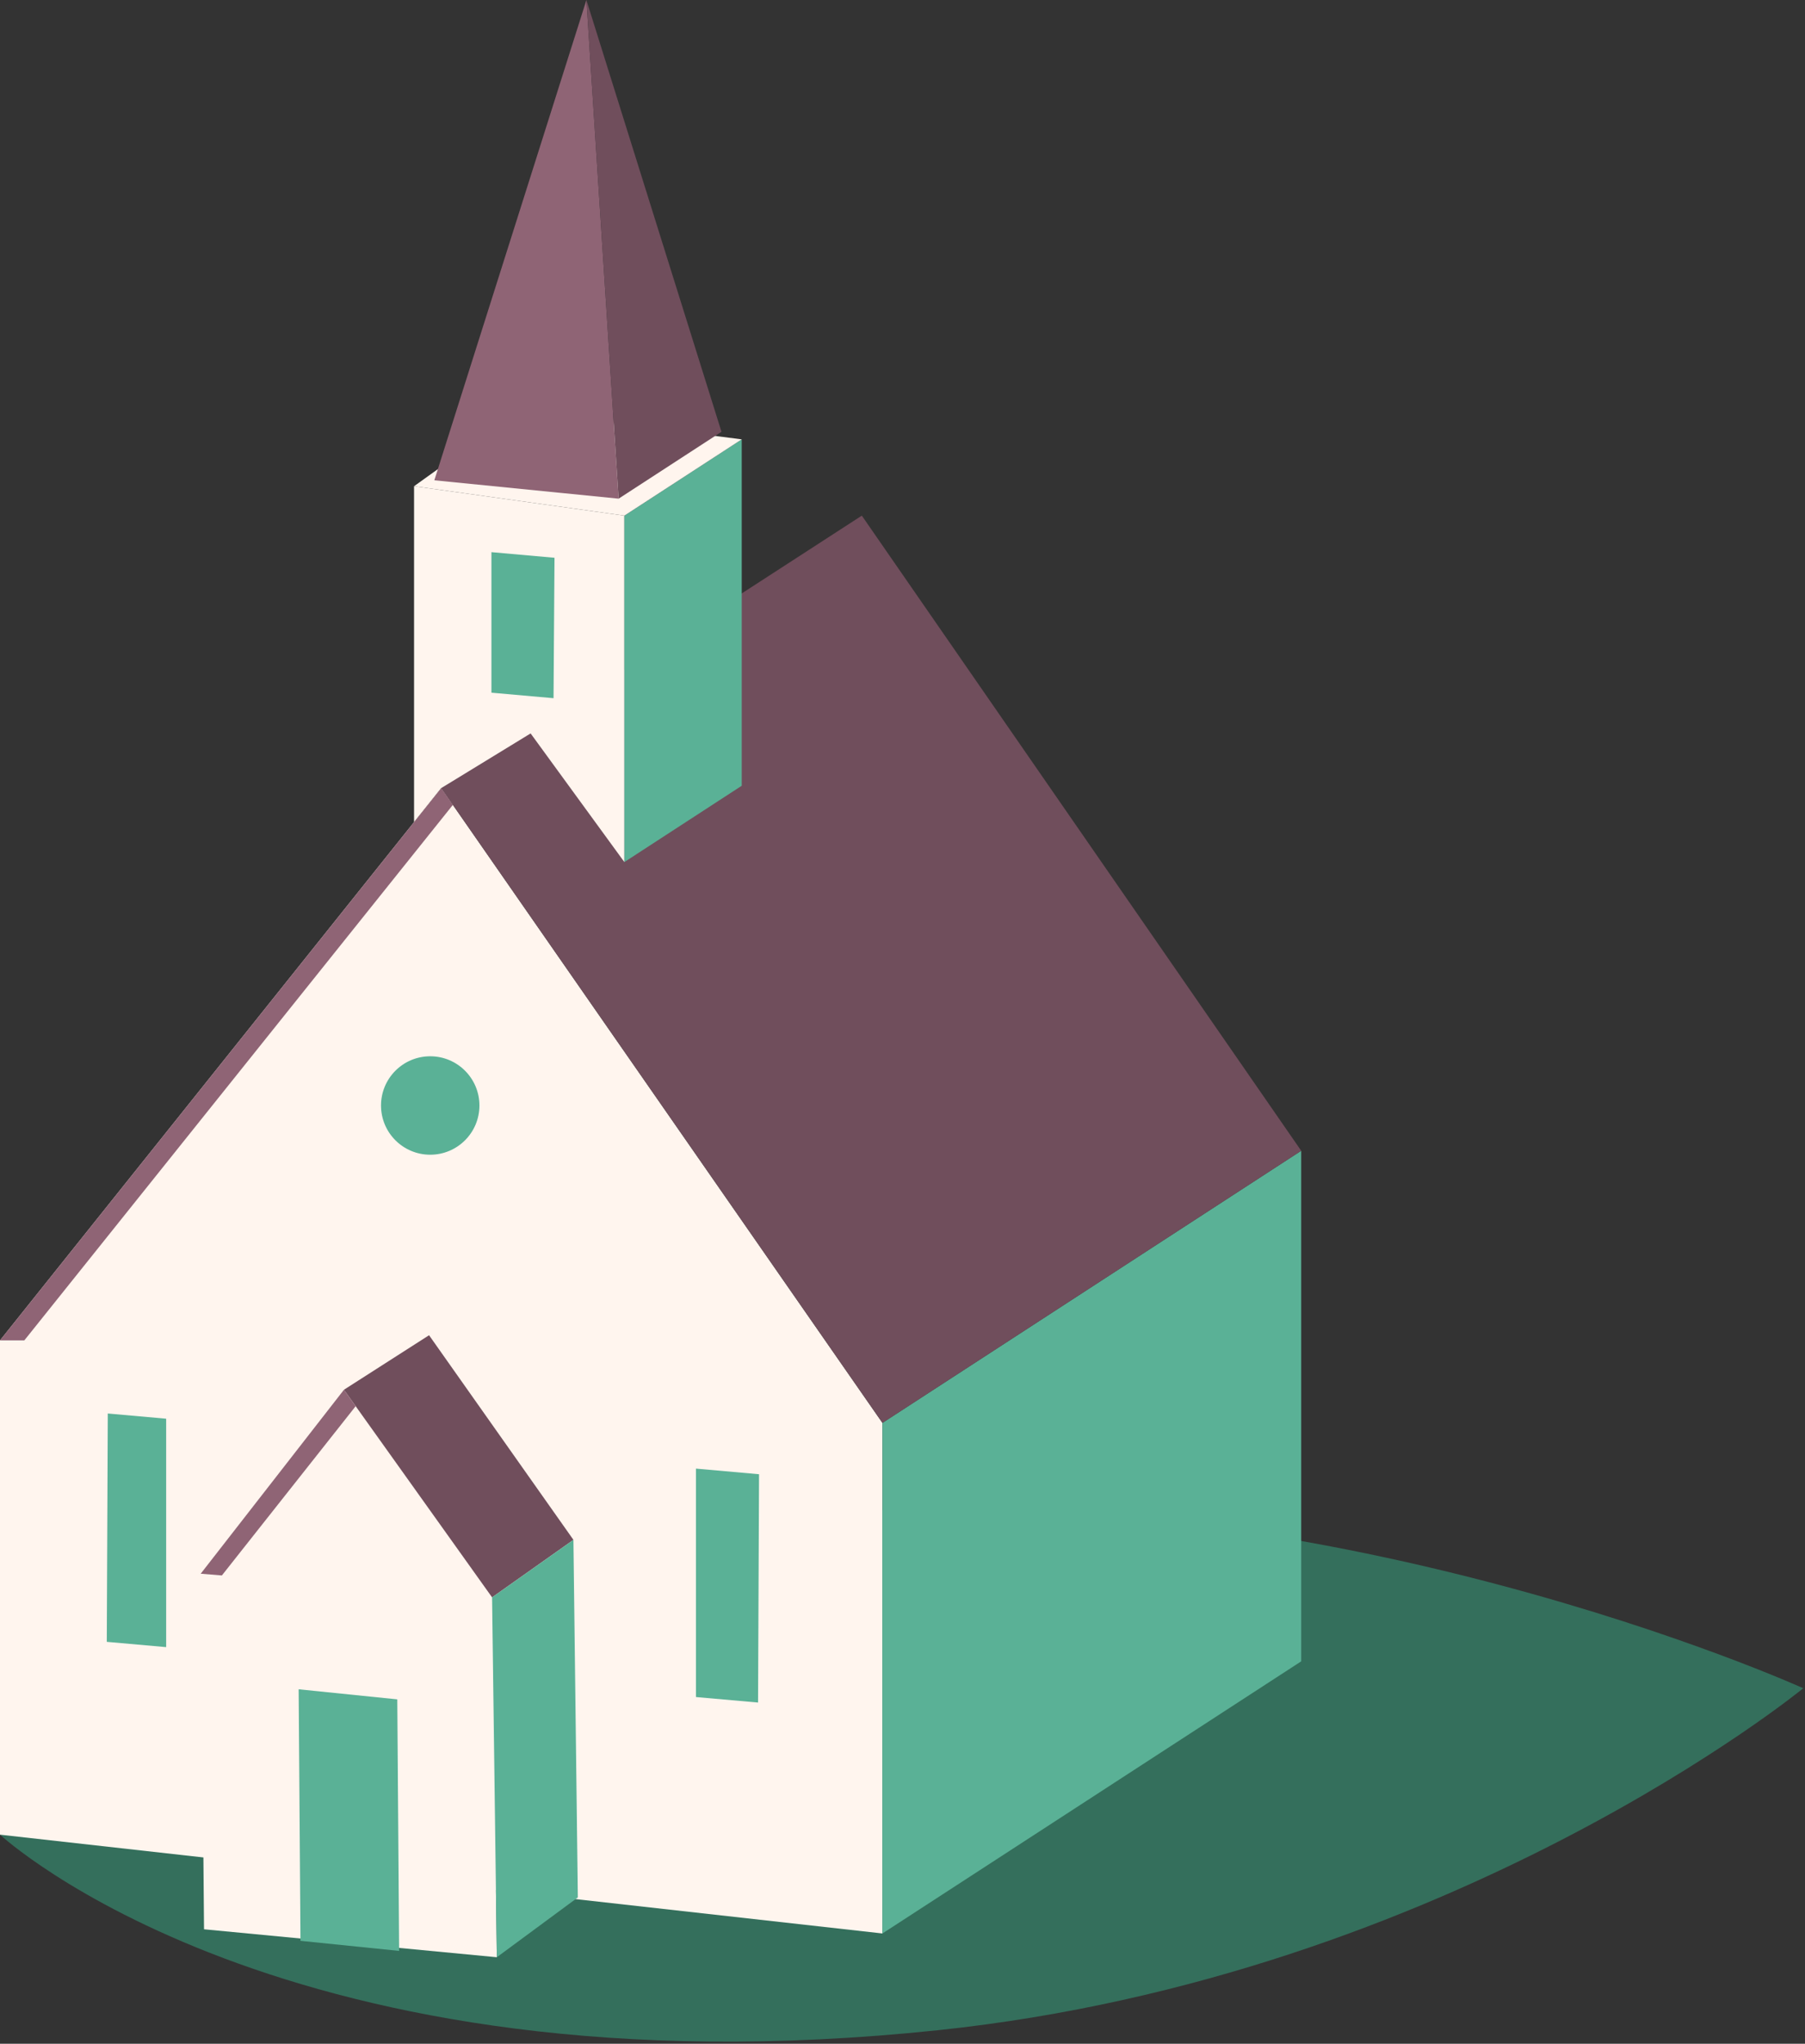 <?xml version="1.0" encoding="UTF-8" standalone="no"?><!DOCTYPE svg PUBLIC "-//W3C//DTD SVG 1.1//EN" "http://www.w3.org/Graphics/SVG/1.1/DTD/svg11.dtd"><svg width="100%" height="100%" viewBox="0 0 546 618" version="1.1" xmlns="http://www.w3.org/2000/svg" xmlns:xlink="http://www.w3.org/1999/xlink" xml:space="preserve" xmlns:serif="http://www.serif.com/" style="fill-rule:evenodd;clip-rule:evenodd;stroke-linejoin:round;stroke-miterlimit:2;"><rect x="0" y="0" width="546" height="618" fill="#333333" stroke="none"/><g><path d="M545.479,510.5c-0,0 -106.261,87.058 -261.75,103.403c-197.761,20.789 -283.729,-59.129 -283.729,-59.129c0,-0 87.624,-82.451 243.348,-96.572c155.707,-14.117 302.131,52.298 302.131,52.298" style="fill:#346f5c;fill-rule:nonzero;"/><path d="M133.46,238.312l-133.46,166.998l0,149.464l266.93,29.874l0,-154.384l-133.47,-191.952Z" style="fill:#fff5ee;fill-rule:nonzero;"/><path d="M266.93,430.263l0,154.384l126.677,-82.285l-0,-154.387l-126.677,82.288Z" style="fill:#5ab196;fill-rule:nonzero;"/><path d="M32.604,427.418l-0.3,69.052l17.958,1.594l-0,-69.069l-17.658,-1.577Z" style="fill:#5ab196;fill-rule:nonzero;"/><path d="M229.605,445.785l-19.084,-1.7l0,69.072l18.784,1.666l0.3,-69.038Z" style="fill:#5ab196;fill-rule:nonzero;"/><path d="M60.776,475.864l0.943,107.522l88.566,8.451l-1.434,-108.823l-88.075,-7.15Z" style="fill:#fff5ee;fill-rule:nonzero;"/><path d="M90.34,510.813l0.554,76.061l29.837,3.047l-0.553,-76.062l-29.838,-3.046Z" style="fill:#5ab196;fill-rule:nonzero;"/><path d="M348.866,403.804l16.074,-10.593l-0,58.185l-16.074,10.587l-0,-58.179Z" style="fill:#5ab196;fill-rule:nonzero;"/><path d="M325.975,418.415l16.087,-10.587l-0,58.178l-16.087,10.593l-0,-58.184Z" style="fill:#5ab196;fill-rule:nonzero;"/><path d="M302.524,433.727l16.08,-10.593l0,58.184l-16.08,10.587l-0,-58.178Z" style="fill:#5ab196;fill-rule:nonzero;"/><path d="M324.477,316.14l25.957,-16.217l0,11.71l-25.957,16.22l0,-11.713Z" style="fill:#5ab196;fill-rule:nonzero;"/><path d="M133.46,238.312l127.233,-82.392l132.914,192.055l-126.677,82.289l-133.47,-191.952Z" style="fill:#704e5c;fill-rule:nonzero;"/><path d="M60.711,475.864l88.139,7.15l-44.811,-62.775l-43.328,55.625Z" style="fill:#fff5ee;fill-rule:nonzero;"/><path d="M104.039,420.237l25.75,-16.484l43.668,61.869l-24.607,17.39l-44.811,-62.775Z" style="fill:#704e5c;fill-rule:nonzero;"/><path d="M173.458,465.623l1.333,108.132l-24.507,18.081l-1.434,-108.823l24.608,-17.39Z" style="fill:#5ab196;fill-rule:nonzero;"/><path d="M60.711,475.864l43.328,-55.625l3.55,4.973l-40.471,51.178l-6.407,-0.526Z" style="fill:#8f6475;fill-rule:nonzero;"/><path d="M145.023,334.285c-0,8.223 -6.667,14.883 -14.884,14.883c-8.224,0 -14.884,-6.66 -14.884,-14.883c0,-8.217 6.66,-14.884 14.884,-14.884c8.217,0 14.884,6.667 14.884,14.884" style="fill:#5ab196;fill-rule:nonzero;"/><path d="M188.868,260.676l0,-104.756l-63.618,-8.9l0,101.566l8.21,-10.274l27.048,-16.537l28.36,38.901Z" style="fill:#fff5ee;fill-rule:nonzero;"/><path d="M188.868,155.927l0,104.75l35.501,-23.081l0,-104.743l-35.501,23.074Z" style="fill:#5ab196;fill-rule:nonzero;"/><path d="M224.371,132.854l-35.501,23.067l-63.619,-8.9l31.808,-22.794l67.312,8.627Z" style="fill:#fff5ee;fill-rule:nonzero;"/><path d="M131.383,145.23l46.001,-145.23l9.747,150.79l-55.748,-5.56Z" style="fill:#8f6475;fill-rule:nonzero;"/><path d="M187.13,150.79l-9.747,-150.79l40.861,130.57l-31.114,20.22Z" style="fill:#704e5c;fill-rule:nonzero;"/><path d="M167.735,168.662l-19.081,-1.7l0,42.494l18.788,1.667l0.293,-42.461Z" style="fill:#5ab196;fill-rule:nonzero;"/><path d="M133.46,238.312l-133.46,166.998l7.357,-0l129.633,-161.928l-3.53,-5.07Z" style="fill:#8f6475;fill-rule:nonzero;"/></g></svg>